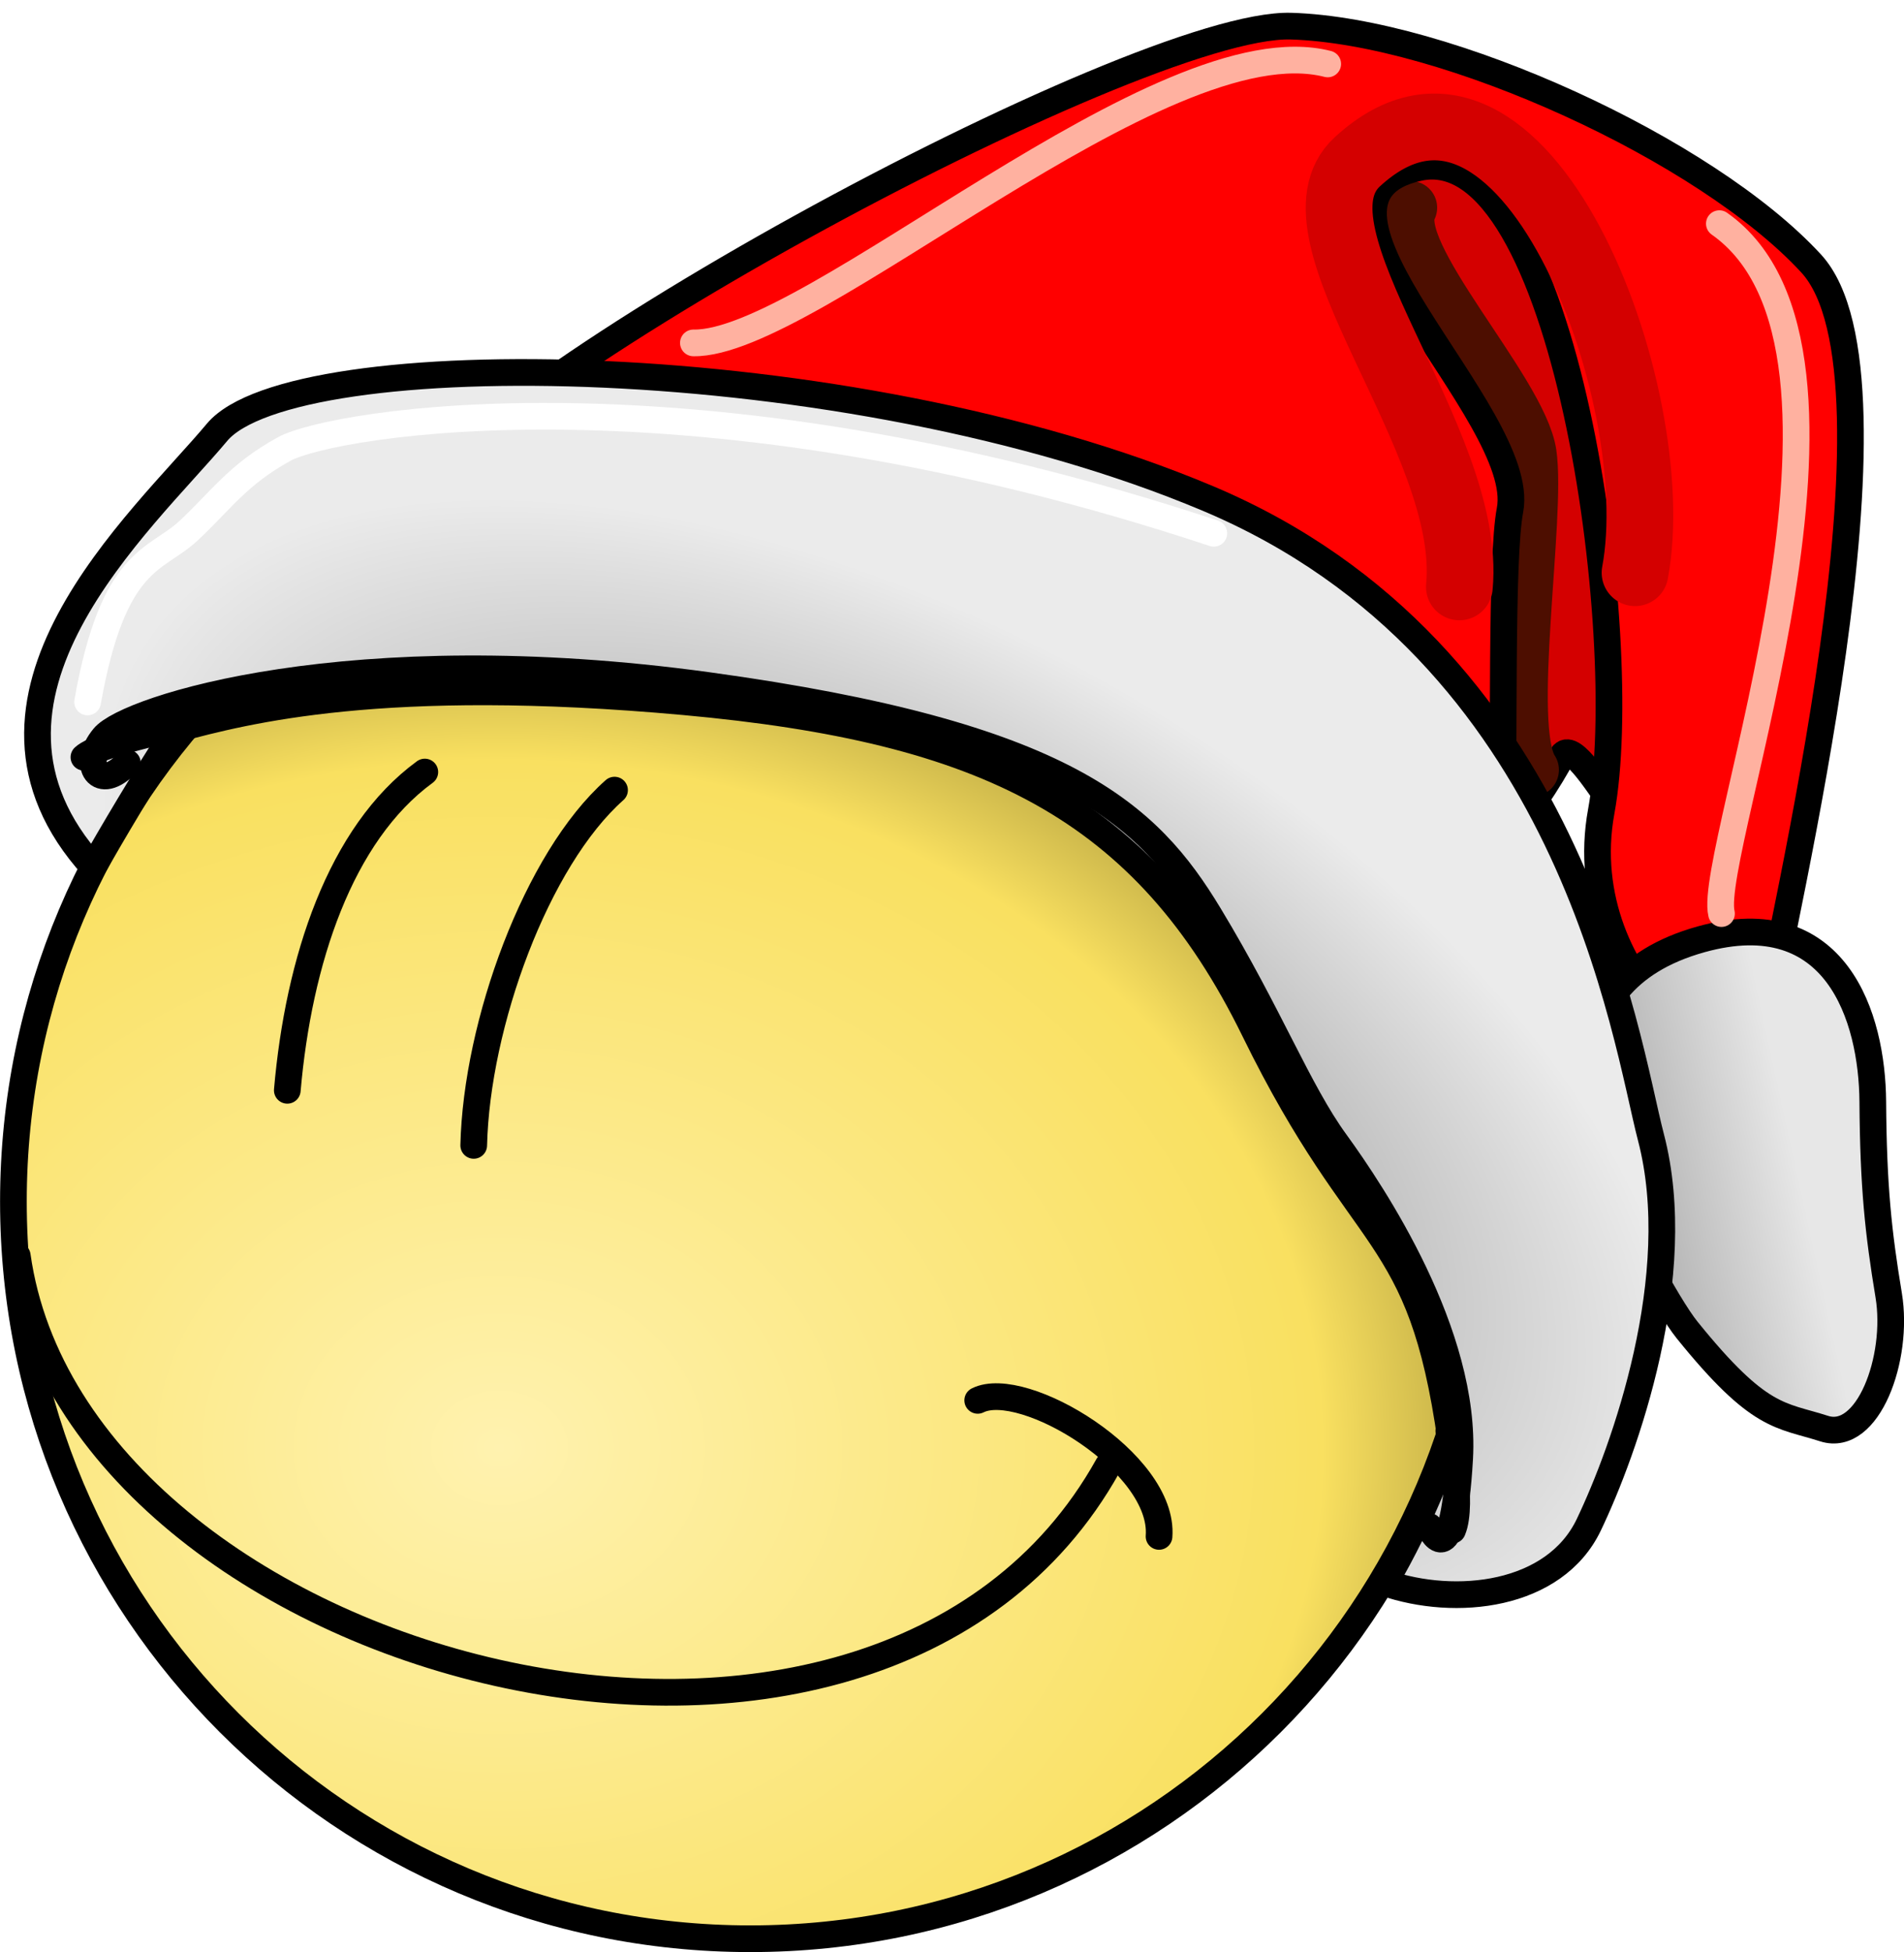 <?xml version="1.0"?>
<svg xmlns:rdf="http://www.w3.org/1999/02/22-rdf-syntax-ns#" xmlns="http://www.w3.org/2000/svg" xmlns:cc="http://creativecommons.org/ns#" xmlns:xlink="http://www.w3.org/1999/xlink" xmlns:dc="http://purl.org/dc/elements/1.1/" id="svg8136" viewBox="0 0 285.41 292.5" version="1.1">
  <defs id="defs8138">
    <filter id="filter8680" color-interpolation-filters="sRGB">
      <feGaussianBlur id="feGaussianBlur8682" stdDeviation="1.497"/>
    </filter>
    <radialGradient id="radialGradient8716" gradientUnits="userSpaceOnUse" cy="289.09" cx="301.12" gradientTransform="matrix(1.306 .012 -.01 1.091 -81.55 -33.759)" r="112.46">
      <stop id="stop8712" stop-color="#fff2af" offset="0"/>
      <stop id="stop8718" stop-color="#f9e060" offset=".84"/>
      <stop id="stop8714" stop-color="#c0ac45" offset="1"/>
    </radialGradient>
    <linearGradient id="linearGradient8757" y2="259.83" gradientUnits="userSpaceOnUse" y1="251.06" x2="465.06" x1="505.07">
      <stop id="stop8753" stop-color="#e7e7e7" offset="0"/>
      <stop id="stop8755" stop-color="#8e8e8e" offset="1"/>
    </linearGradient>
    <radialGradient id="radialGradient8761" gradientUnits="userSpaceOnUse" cy="85.236" cx="579.59" gradientTransform="matrix(.28 -.485 .919 .531 127.38 467.74)" r="123.74">
      <stop id="stop8765" stop-color="#818181" offset="0"/>
      <stop id="stop8767" stop-color="#ebebeb" offset="1"/>
    </radialGradient>
    <filter id="filter8775" width="1.064" y="-.122" x="-.032" height="1.244" color-interpolation-filters="sRGB">
      <feGaussianBlur id="feGaussianBlur8777" stdDeviation="2.263"/>
    </filter>
    <filter id="filter8789" color-interpolation-filters="sRGB">
      <feGaussianBlur id="feGaussianBlur8791" stdDeviation="3.25"/>
    </filter>
    <filter id="filter8813" width="1.147" y="-.165" x="-.074" height="1.331" color-interpolation-filters="sRGB">
      <feGaussianBlur id="feGaussianBlur8815" stdDeviation="2.918"/>
    </filter>
    <filter id="filter8823" width="2.017" y="-.057" x="-.509" height="1.113" color-interpolation-filters="sRGB">
      <feGaussianBlur id="feGaussianBlur8825" stdDeviation="2.439"/>
    </filter>
    <filter id="filter8833" width="1.78" y="-.086" x="-.39" height="1.173" color-interpolation-filters="sRGB">
      <feGaussianBlur id="feGaussianBlur8835" stdDeviation="3.034"/>
    </filter>
  </defs>
  <g id="layer1" stroke-linejoin="round" stroke-linecap="round" transform="translate(-233.97 -68.309)">
    <path id="path8146" stroke="#000" stroke-width="4" fill="url(#radialGradient8716)" d="m456.9 248.35c0 61.007-49.456 110.46-110.46 110.46-61.007 0-110.46-49.456-110.46-110.46 0-61.007 49.456-110.46 110.46-110.46 61.007 0 110.46 49.456 110.46 110.46z"/>
    <path id="path8672" stroke="#000" stroke-width="4" fill="#d40000" d="m431.07 109.11c0.425-15.289 1.699-17.413 9.343-20.385 7.644-2.973 23.358 2.123 26.756 7.644 3.398 5.521 19.961 89.611 17.413 98.529-2.548 8.919-14.015-18.262-16.563-13.166-2.548 5.096-17.837 28.455-24.208 20.385-6.37-8.069-16.988-75.596-12.741-93.008z"/>
    <path id="path8827" d="m445.4 99.428c-3.51 6.669 16.496 27.377 17.9 36.854 1.404 9.477-3.861 41.066 0.351 47.383" filter="url(#filter8833)" stroke="#4d0e00" stroke-width="8" fill="none"/>
    <path id="path8664" stroke="#000" stroke-width="4" fill="#f00" d="m294.11 146.78c5.472-18.467 110.12-75.238 133.38-74.554 23.255 0.684 62.242 18.467 77.973 35.567 15.731 17.099-4.788 99.861-6.84 113.54-2.052 13.68-29.411-5.472-24.623-31.463 4.788-25.991-5.472-101.23-27.359-96.441-21.887 4.788 16.415 36.935 13.68 51.298-2.736 14.364 2.052 104.65-7.524 108.75-9.576 4.104-21.887-64.294-69.082-86.181-47.194-21.887-87.549 7.524-89.601-20.519z"/>
    <path id="path8658" stroke="#000" stroke-width="4" fill="none" d="m326.09 186.7c-11.72 10.389-20.684 35.082-21.109 53.234"/>
    <path id="path8660" stroke="#000" stroke-width="4" fill="none" d="m297.65 183.99c-12.714 9.287-18.935 28.347-20.613 47.691"/>
    <path id="path8743" stroke="#000" stroke-width="4" fill="url(#linearGradient8757)" d="m488.99 209.05c-23.755 6.583-16.291 29.311-14.147 35.676 2.144 6.365 9.077 19.22 12.01 22.853 10.888 13.49 13.973 12.677 20.546 14.789 6.573 2.112 11.248-10.537 9.688-19.966-1.56-9.43-2.298-16.273-2.385-28.994s-5.474-29.966-25.711-24.358h0z"/>
    <path id="path8666" stroke="#000" stroke-width="4" fill="url(#radialGradient8761)" d="m266.51 133.08c11.284-13.462 94.116-12.989 148.53 9.923 54.638 23.007 62.595 81.149 66.402 95.7 5.425 20.73-3.929 46.845-9.321 58.099-5.135 10.718-19.93 12.364-30.606 8.667 5.895-10.094 8.458-18.063 9.957-21.297-4.588-32.496-13.04-27.955-29.455-61.47s-40.355-45.142-85.497-49.246c-45.142-4.104-65.782 1.34-76.042 4.076-4.779 7.327-9.989 16.16-12.528 20.679-22.892-25.197 7.278-51.669 18.562-65.131z"/>
    <path id="path8668" stroke="#000" stroke-width="4" fill="#f2f2f2" d="m263.02 176.79s-14.03 2.745-16.47 4.982"/>
    <path id="path8670" stroke="#000" stroke-width="4" fill="#f2f2f2" d="m451.15 282.71s2.237 10.96 0.559 14.874"/>
    <path id="path8674" d="m452.73 156.25c2.123-22.084-26.865-53.069-15.289-63.704 24.78-22.767 46.652 34.779 41.62 61.581" filter="url(#filter8680)" stroke="#d40000" stroke-width="10" fill="none"/>
    <path id="path8684" stroke="#000" stroke-width="4" fill="none" d="m236.56 256.48c8.745 61.975 128.58 94.173 163.51 31.428"/>
    <path id="path8700" stroke="#000" stroke-width="4" fill="none" d="m380.53 278.14c6.795-3.398 28.03 9.343 27.181 20.385"/>
    <path id="path8773" d="m247.1 173.49c3.861-21.761 10.179-21.059 15.093-25.622 4.914-4.563 7.371-8.424 14.391-12.285 7.02-3.861 61.072-13.338 139.34 12.636" filter="url(#filter8775)" stroke="#fff" stroke-width="4" fill="none"/>
    <path id="path8779" d="m253.06 182.61c-4.212 4.563-7.02 0.351-3.51-3.861s36.854-15.093 90.555-7.722c53.701 7.371 65.986 19.304 75.112 34.397 9.126 15.092 13.338 26.324 18.953 34.046 5.616 7.722 19.655 28.781 18.602 47.383s-4.563 10.179-4.563 10.179" filter="url(#filter8789)" stroke="#000" stroke-width="4" fill="none"/>
    <path id="path8811" d="m337.91 119.69c17.549 0.319 70.198-48.181 95.086-41.8" filter="url(#filter8813)" stroke="#ffb1a0" stroke-width="4" fill="none"/>
    <path id="path8817" d="m492.02 205.2c-2.234-9.253 26.484-84.556-0.319-103.38" filter="url(#filter8823)" stroke="#ffb1a0" stroke-width="4" fill="none"/>
  </g>
</svg>
